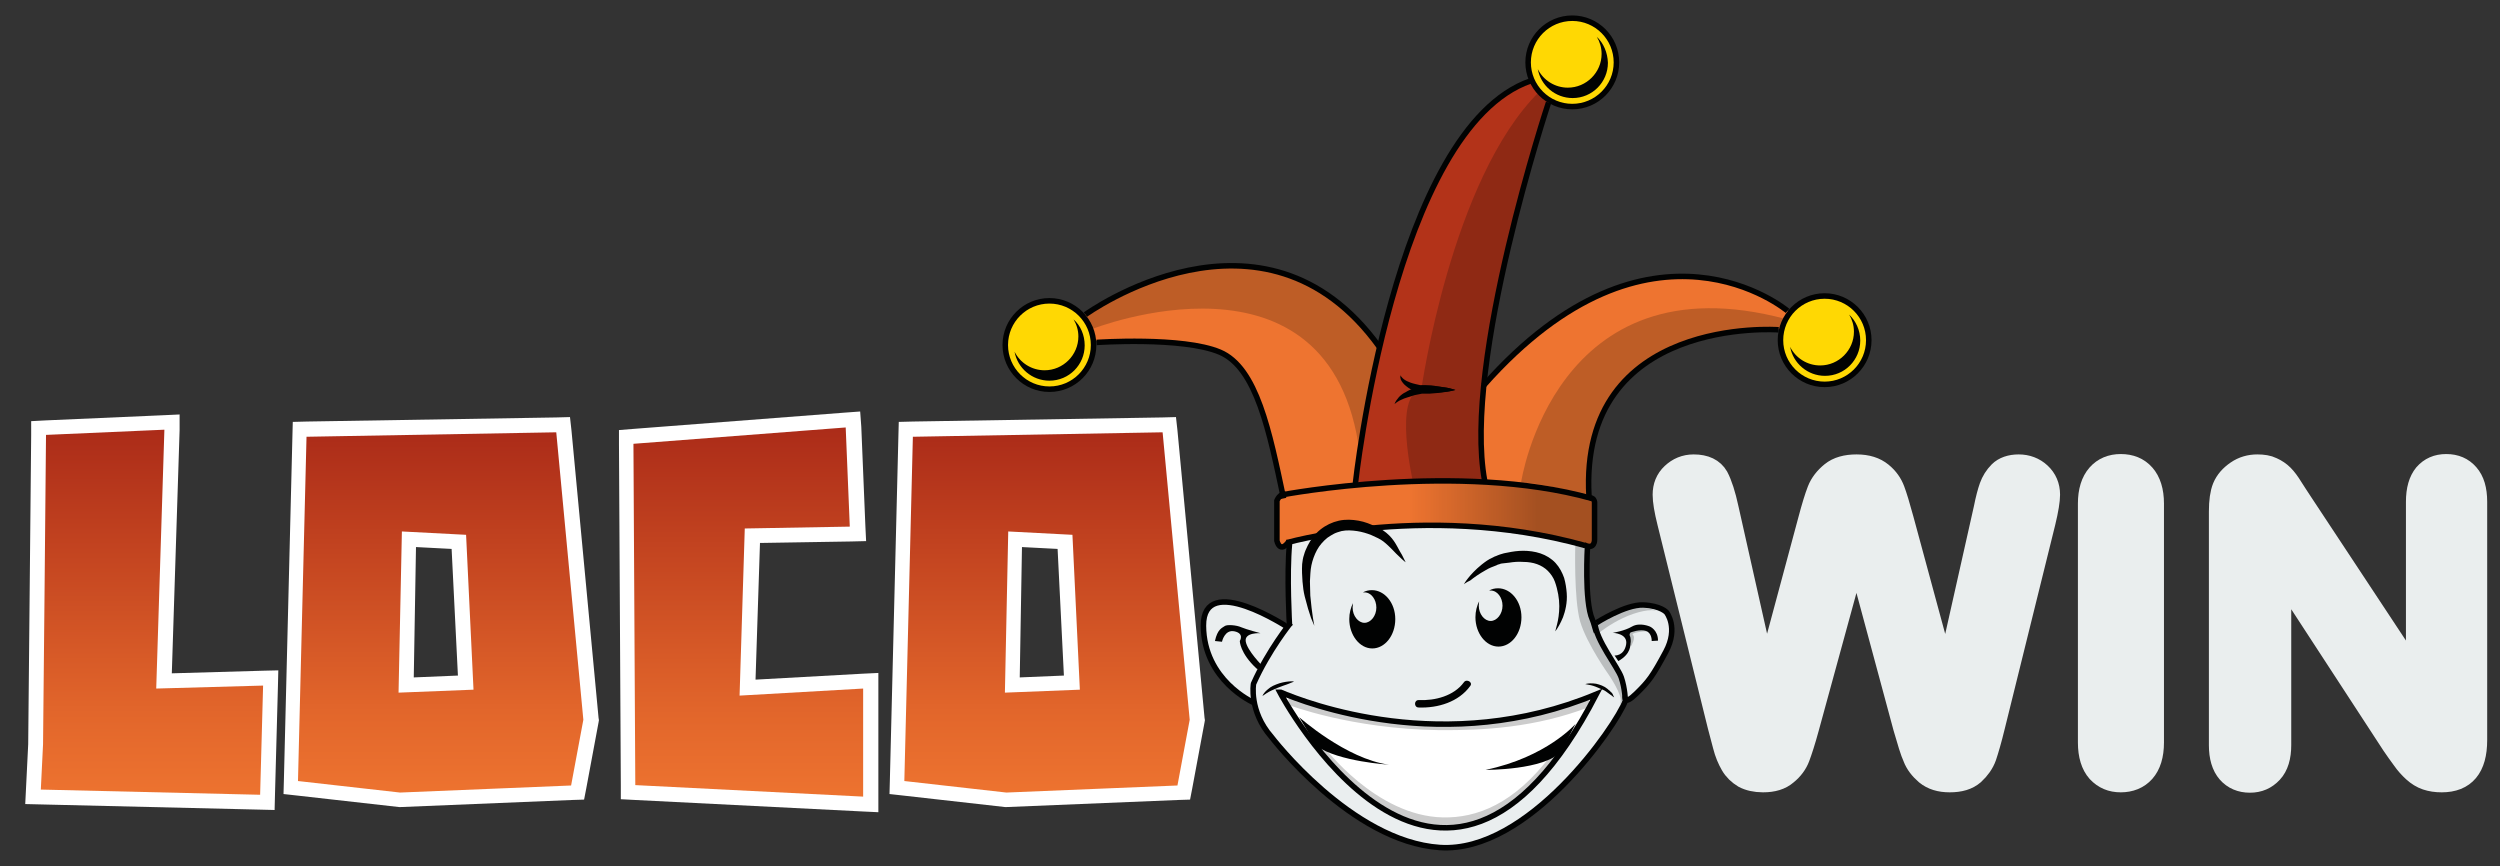 <svg width="906" height="314" viewBox="0 0 906 314" fill="none" xmlns="http://www.w3.org/2000/svg">
<rect x="0" y="0" width="906" height="314" fill="#333333" stroke="none"/>
<path d="M467.323 197.038C467.323 197.038 466.247 214.401 467.592 225.706L464.768 226.244C464.768 226.244 446.478 215.612 440.158 218.707C440.158 218.707 424.423 232.301 452.53 253.701L454.413 255.047L456.295 260.565L461.002 267.698C461.002 267.698 486.419 303.365 522.729 307.268C522.729 307.268 558.367 309.422 588.894 254.105C588.894 254.105 599.787 248.721 605.839 231.897C605.839 231.897 609.47 221.265 599.383 219.919C599.383 219.919 590.373 216.689 578.404 225.841L575.715 219.919C575.715 219.919 574.639 202.691 575.177 198.25C575.177 198.25 540.481 186.944 499.867 191.386L493.412 191.116L485.209 190.847L479.292 193.27L475.795 194.481L466.919 196.769L467.323 197.038Z" fill="#EAEEEF"/>
<path d="M464.363 250.875C464.363 250.875 520.039 276.313 578.672 251.548C578.672 251.548 557.693 300.001 522.997 300.001C522.863 300.001 491.932 301.616 464.363 250.875Z" fill="white"/>
<path d="M463.691 179.815C463.691 179.815 531.47 167.432 577.328 180.891L576.924 197.581L575.31 197.985C575.31 197.985 532.949 185.602 500.001 191.12L496.773 191.793C496.773 191.793 486.284 186.948 477.408 194.351L466.515 196.773C466.515 196.773 464.363 199.869 463.019 197.042L462.615 181.564C462.615 181.564 462.75 179.949 463.691 179.815Z" fill="#EE7430"/>
<path d="M661.244 139.298C670.082 139.298 677.247 132.127 677.247 123.282C677.247 114.436 670.082 107.266 661.244 107.266C652.405 107.266 645.24 114.436 645.24 123.282C645.24 132.127 652.405 139.298 661.244 139.298Z" fill="#FFD803"/>
<path d="M569.796 38.626C578.635 38.626 585.799 31.456 585.799 22.61C585.799 13.764 578.635 6.594 569.796 6.594C560.958 6.594 553.793 13.764 553.793 22.61C553.793 31.456 560.958 38.626 569.796 38.626Z" fill="#FFD803"/>
<path d="M380.314 141.048C389.152 141.048 396.317 133.877 396.317 125.032C396.317 116.186 389.152 109.016 380.314 109.016C371.475 109.016 364.311 116.186 364.311 125.032C364.311 133.877 371.475 141.048 380.314 141.048Z" fill="#FFD803"/>
<path d="M396.181 123.551C396.181 123.551 439.35 122.071 445.805 129.743C445.805 129.743 457.774 137.683 464.767 177.388V179.272L490.991 175.773C490.991 175.773 497.58 133.915 499.732 125.705C499.732 125.705 463.825 68.235 393.223 113.995L395.24 119.379L396.181 123.551Z" fill="#EE7430"/>
<path d="M538.06 174.297C538.06 174.297 535.774 146.302 537.791 139.707C537.791 139.707 591.583 73.219 647.931 112.655V114.539L645.779 119.384C645.779 119.384 573.428 113.193 575.983 179.815C575.849 179.815 567.915 176.316 538.06 174.297Z" fill="#EE7430"/>
<path d="M491.125 175.778C491.125 175.778 506.59 44.014 555.273 29.344C555.273 29.344 557.559 33.382 561.19 37.15C561.19 37.15 529.452 138.093 538.059 174.298L491.125 175.778Z" fill="#B33319"/>
<path opacity="0.2" d="M395.375 119.382C395.375 119.382 482.653 84.658 492.739 164.201C492.739 164.201 498.387 129.88 499.867 125.708C499.867 125.708 466.381 68.642 393.357 113.999C393.357 113.999 394.971 117.229 395.375 119.382Z" fill="#010202"/>
<path opacity="0.2" d="M512.104 174.832C512.104 174.832 504.708 142.799 515.063 141.318C515.063 141.318 525.821 64.736 557.828 33.242L561.19 37.145C561.19 37.145 531.066 125.571 538.059 174.293C538.059 174.293 514.794 172.813 512.104 174.832Z" fill="#010202"/>
<path opacity="0.2" d="M551.238 174.828C551.238 174.828 563.342 93.131 647.123 115.608C647.123 115.608 646.182 116.685 645.779 119.242C645.779 119.242 570.873 114.531 575.983 179.673C575.848 179.808 559.845 175.097 551.238 174.828Z" fill="#010202"/>
<path opacity="0.2" d="M570.873 197.711C570.873 197.711 570.336 216.957 572.622 225.167C575.042 233.377 583.111 244.683 583.111 244.683C583.111 244.683 588.087 251.951 587.28 254.508C586.473 257.065 590.508 251.009 585.935 243.337C585.935 243.337 577.598 230.82 575.446 221.533L574.908 198.249L570.873 197.711Z" fill="#010202"/>
<path opacity="0.2" d="M579.478 229.338C579.478 229.338 583.513 226.108 588.22 223.955C593.061 221.667 598.575 220.455 600.861 221.532C600.861 221.532 590.506 216.552 578.537 225.704L579.478 229.338Z" fill="#010202"/>
<path opacity="0.21" d="M591.18 234.051C591.18 234.051 592.928 231.09 591.717 230.013C591.717 230.013 590.911 229.474 594.676 228.936C594.676 228.936 596.29 228.667 597.231 228.936L595.617 227.859C595.617 227.859 590.507 228.667 590.373 228.667C590.238 228.667 588.355 229.34 588.355 229.34C588.355 229.474 590.507 232.705 590.507 232.705L590.776 233.916L591.18 234.051Z" fill="#010202"/>
<path opacity="0.2" d="M466.918 255.451C466.918 255.451 489.645 264.199 521.517 264.603C537.79 264.738 556.482 263.661 575.848 256.259V252.894C575.848 252.894 522.997 277.524 466.918 250.875V255.451Z" fill="#010202"/>
<path opacity="0.2" d="M479.83 270.656C479.83 270.656 498.523 295.69 522.864 296.228C535.102 296.498 548.819 291.383 562.132 273.617L563.881 274.156C563.881 274.156 526.898 332.837 478.754 271.733L479.83 270.656Z" fill="#010202"/>
<path opacity="0.31" d="M463.691 179.815C463.691 179.815 531.47 167.432 577.328 180.891L576.924 197.581L575.31 197.985C575.31 197.985 532.949 185.602 500.001 191.12L496.773 191.793C496.773 191.793 486.284 186.948 477.408 194.351L466.515 196.773C466.515 196.773 464.363 199.869 463.019 197.042L462.615 181.564C462.615 181.564 462.75 179.949 463.691 179.815Z" fill="url(#paint0_linear_2022_5532)"/>
<path d="M465.171 180.626C460.061 156.534 455.488 133.25 442.04 127.597C428.592 121.945 397.393 124.098 397.393 124.098" stroke="#010202" stroke-width="2" stroke-miterlimit="10"/>
<path d="M393.357 113.999C393.357 113.999 457.774 67.296 499.867 125.708" stroke="#010202" stroke-width="2" stroke-miterlimit="10"/>
<path d="M491.125 175.778C491.125 175.778 504.977 46.706 554.6 29.344" stroke="#010202" stroke-width="2" stroke-miterlimit="10"/>
<path d="M561.19 37.148C561.19 37.148 529.991 131.227 538.06 174.296" stroke="#010202" stroke-width="2" stroke-miterlimit="10"/>
<path d="M647.796 112.655C647.796 112.655 598.442 71.067 537.656 139.708" stroke="#010202" stroke-width="2" stroke-miterlimit="10"/>
<path d="M644.569 119.52C644.569 119.52 572.083 114.137 575.849 179.952" stroke="#010202" stroke-width="2" stroke-miterlimit="10"/>
<path d="M575.848 180.622C577.596 179.949 577.865 181.968 577.865 181.968V195.561C577.865 195.561 578 199.464 574.1 197.446" stroke="#010202" stroke-width="2" stroke-miterlimit="10"/>
<path d="M467.188 196.104C463.826 200.949 462.75 195.969 462.75 195.969V181.434C462.75 181.434 463.96 178.473 465.978 179.28" stroke="#010202" stroke-width="2" stroke-miterlimit="10"/>
<path d="M574.503 197.713C544.648 189.368 516.004 189.503 495.697 191.522" stroke="#010202" stroke-width="2" stroke-miterlimit="10"/>
<path d="M479.426 193.812C471.222 195.293 466.381 196.639 466.381 196.639" stroke="#010202" stroke-width="2" stroke-miterlimit="10"/>
<path d="M464.902 179.279C464.902 179.279 528.781 167.166 576.791 180.625" stroke="#010202" stroke-width="2" stroke-miterlimit="10"/>
<path d="M670.121 114C671.197 115.75 671.869 117.903 671.869 120.191C671.869 126.921 666.355 132.439 659.631 132.439C654.924 132.439 650.755 129.747 648.738 125.709C649.814 131.631 655.059 136.207 661.379 136.207C668.507 136.207 674.155 130.42 674.155 123.421C674.155 119.653 672.541 116.288 670.121 114Z" fill="#010202"/>
<path d="M661.244 139.298C670.082 139.298 677.247 132.127 677.247 123.282C677.247 114.436 670.082 107.266 661.244 107.266C652.405 107.266 645.24 114.436 645.24 123.282C645.24 132.127 652.405 139.298 661.244 139.298Z" stroke="#010202" stroke-width="2" stroke-miterlimit="10"/>
<path d="M578.674 13.328C579.749 15.078 580.422 17.231 580.422 19.519C580.422 26.249 574.908 31.767 568.184 31.767C563.477 31.767 559.308 29.075 557.291 25.038C558.367 30.959 563.612 35.536 569.932 35.536C577.06 35.536 582.708 29.748 582.708 22.75C582.573 18.981 581.094 15.616 578.674 13.328Z" fill="#010202"/>
<path d="M569.796 38.626C578.635 38.626 585.799 31.456 585.799 22.61C585.799 13.764 578.635 6.594 569.796 6.594C560.958 6.594 553.793 13.764 553.793 22.61C553.793 31.456 560.958 38.626 569.796 38.626Z" stroke="#010202" stroke-width="2" stroke-miterlimit="10"/>
<path d="M389.054 115.75C390.13 117.5 390.803 119.653 390.803 121.941C390.803 128.671 385.289 134.189 378.565 134.189C373.858 134.189 369.689 131.497 367.672 127.459C368.748 133.381 373.992 137.957 380.313 137.957C387.441 137.957 393.089 132.17 393.089 125.171C393.089 121.403 391.61 118.038 389.054 115.75Z" fill="#010202"/>
<path d="M380.314 141.048C389.152 141.048 396.317 133.877 396.317 125.032C396.317 116.186 389.152 109.016 380.314 109.016C371.475 109.016 364.311 116.186 364.311 125.032C364.311 133.877 371.475 141.048 380.314 141.048Z" stroke="#010202" stroke-width="2" stroke-miterlimit="10"/>
<path d="M527.436 141.321C527.436 141.321 526.091 141.725 523.939 141.994C522.863 142.129 521.653 142.263 520.443 142.263C519.098 142.263 517.753 142.263 516.408 142.263H515.332H514.794H514.391L514.122 142.129C513.45 141.994 512.777 141.725 512.105 141.456C511.432 141.187 510.894 140.917 510.357 140.514C509.819 140.11 509.281 139.706 508.877 139.302C508.474 138.898 508.205 138.495 507.936 138.091C507.667 137.687 507.532 137.283 507.532 137.014C507.398 136.745 507.532 136.476 507.532 136.207C507.532 136.072 507.532 135.938 507.532 135.938C507.532 135.938 507.532 136.072 507.667 136.207C507.801 136.341 507.801 136.61 508.07 136.745C508.205 137.014 508.474 137.149 508.743 137.418C509.012 137.687 509.415 137.822 509.819 138.091C510.626 138.495 511.701 138.899 512.912 139.168C513.45 139.302 514.122 139.437 514.66 139.571H514.929H515.063H515.601H516.677C518.022 139.571 519.501 139.706 520.712 139.975C522.056 140.11 523.267 140.379 524.208 140.514C526.091 140.783 527.436 141.321 527.436 141.321Z" fill="#010202"/>
<path d="M527.436 141.316C526.36 141.586 525.419 141.855 524.343 141.989C523.267 142.124 522.326 142.259 521.25 142.393C520.174 142.528 519.232 142.528 518.157 142.662C517.081 142.662 516.139 142.662 515.064 142.662H515.333L513.988 142.932L512.643 143.201C511.836 143.47 510.895 143.739 510.088 144.008C509.684 144.143 509.281 144.277 508.877 144.412C508.474 144.547 508.071 144.816 507.667 144.95C507.264 145.085 506.86 145.354 506.457 145.623C506.053 145.893 505.65 146.162 505.381 146.431L505.65 145.758C505.784 145.489 505.919 145.354 506.053 145.085C506.322 144.681 506.726 144.277 506.995 143.874C507.667 143.201 508.474 142.528 509.415 142.124C510.222 141.586 511.164 141.182 512.105 140.778C512.508 140.643 513.046 140.374 513.45 140.24C513.988 140.105 514.391 139.971 514.929 139.836H515.064H515.198H518.291C519.367 139.836 520.308 139.971 521.384 140.105C522.46 140.24 523.401 140.374 524.477 140.509C525.419 140.778 526.494 141.047 527.436 141.316Z" fill="#010202"/>
<path d="M530.529 211.715C530.529 211.715 530.933 210.907 532.009 209.561C532.547 208.888 533.219 208.081 534.026 207.273C534.833 206.466 535.774 205.524 536.984 204.581C538.195 203.639 539.405 202.697 541.019 202.024C541.422 201.755 541.826 201.62 542.229 201.486C542.633 201.351 543.036 201.082 543.574 200.947C543.977 200.813 544.515 200.678 544.919 200.544C545.322 200.409 545.726 200.409 546.264 200.275C548.146 199.871 550.029 199.602 552.046 199.602C554.064 199.602 556.215 199.871 558.232 200.544C560.25 201.217 562.267 202.428 563.746 204.043C565.225 205.658 566.167 207.542 566.839 209.427C567.377 211.311 567.646 213.195 567.781 214.945C567.915 216.695 567.781 218.31 567.512 219.79C567.243 221.271 566.839 222.617 566.436 223.693C566.032 224.77 565.494 225.712 565.091 226.52C564.284 228 563.612 228.808 563.612 228.808C563.612 228.808 563.881 227.866 564.284 226.251C564.688 224.635 565.091 222.347 565.091 219.656C565.091 218.31 564.956 216.829 564.688 215.349C564.419 213.868 564.015 212.253 563.477 210.773C562.939 209.292 561.998 207.946 560.922 206.869C559.846 205.793 558.501 204.985 557.022 204.447C555.543 203.908 553.795 203.639 552.046 203.639C550.298 203.505 548.55 203.639 546.936 203.908C546.533 203.908 546.129 204.043 545.726 204.043C545.322 204.043 544.919 204.178 544.515 204.178C544.112 204.178 543.708 204.312 543.44 204.447C543.036 204.581 542.767 204.581 542.364 204.851C540.884 205.389 539.54 205.927 538.464 206.6C536.043 207.946 534.16 209.292 532.815 210.369C531.336 211.042 530.529 211.715 530.529 211.715Z" fill="#010202"/>
<path d="M509.416 203.773C509.416 203.773 508.474 203.1 507.13 201.754C506.457 201.081 505.516 200.274 504.575 199.197C503.633 198.255 502.557 197.178 501.347 196.236C500.137 195.294 498.792 194.755 497.044 193.948C495.43 193.275 493.547 192.737 491.799 192.467C489.916 192.198 488.033 192.064 486.151 192.467C485.209 192.737 484.268 193.006 483.461 193.41C482.654 193.813 481.847 194.352 481.04 194.89C479.561 196.101 478.216 197.582 477.275 199.332C476.333 201.081 475.661 202.965 475.258 204.85C474.854 206.734 474.854 208.753 474.72 210.637C474.72 212.521 474.854 214.271 474.854 215.886C475.123 219.116 475.527 221.943 475.795 223.827C476.064 225.711 476.333 226.788 476.333 226.788C476.333 226.788 475.795 225.711 475.123 223.962C474.451 222.077 473.644 219.386 472.837 216.155C472.433 214.54 472.165 212.656 472.03 210.772C471.896 208.753 471.761 206.734 471.896 204.446C472.03 203.369 472.165 202.158 472.568 201.081C472.837 200.004 473.375 198.793 473.913 197.716C474.989 195.563 476.468 193.544 478.485 191.929C480.502 190.314 482.789 189.237 485.209 188.699C487.63 188.16 490.051 188.295 492.337 188.699C494.623 189.103 496.64 189.91 498.523 190.852C499.061 191.121 499.464 191.256 499.868 191.525L500.54 191.794C500.809 191.929 500.944 192.064 501.212 192.198C502.019 192.737 502.826 193.41 503.499 194.082C504.843 195.428 505.65 196.774 506.323 197.986C506.995 199.197 507.533 200.274 508.071 201.081C508.878 202.696 509.416 203.773 509.416 203.773Z" fill="#010202"/>
<path d="M542.901 213.195C541.69 213.195 540.614 213.464 539.673 214.003H540.211C542.632 214.003 544.514 216.56 544.514 219.521C544.514 222.482 542.497 225.039 540.211 225.039C537.925 225.039 535.908 222.482 535.908 219.521C535.908 218.983 536.042 218.444 536.042 217.906C535.235 219.521 534.697 221.54 534.697 223.693C534.697 229.481 538.463 234.326 543.035 234.326C547.607 234.326 551.373 229.615 551.373 223.693C551.373 217.771 547.473 213.195 542.901 213.195Z" fill="#010202"/>
<path d="M497.178 213.867C495.968 213.867 494.892 214.136 493.95 214.675H494.488C496.909 214.675 498.792 217.232 498.792 220.193C498.792 223.154 496.775 225.711 494.488 225.711C492.202 225.711 490.185 223.154 490.185 220.193C490.185 219.655 490.319 219.116 490.319 218.578C489.513 220.193 488.975 222.212 488.975 224.365C488.975 230.153 492.74 234.998 497.312 234.998C501.885 234.998 505.65 230.287 505.65 224.365C505.65 218.443 501.75 213.867 497.178 213.867Z" fill="#010202"/>
<path d="M467.322 226.784C467.322 226.784 466.246 208.21 467.322 197.039" stroke="#010202" stroke-width="2" stroke-miterlimit="10"/>
<path d="M454.144 254.512C454.144 254.512 436.258 246.571 436.123 226.786C435.989 207.001 466.92 227.459 466.92 227.459" stroke="#010202" stroke-width="2" stroke-miterlimit="10"/>
<path d="M440.291 232.304L442.846 232.573C442.846 232.573 443.788 227.997 447.419 228.805C451.05 229.612 449.301 232.304 449.301 232.304C449.301 232.304 449.301 236.611 455.353 242.264L456.832 242.937L457.37 241.187C457.37 241.187 451.991 235.803 451.453 232.439C450.915 229.074 456.832 229.478 456.832 229.478C456.832 229.478 451.722 228.132 449.839 227.324C448.091 226.517 444.594 226.248 443.788 226.92C442.846 227.593 441.232 227.997 440.291 232.304Z" fill="#010202"/>
<path d="M578.539 225.71C578.539 225.71 589.029 218.981 595.484 219.25C601.939 219.519 603.956 221.942 603.956 221.942C603.956 221.942 608.394 227.46 603.687 236.208C598.98 244.957 597.635 246.841 592.929 251.417C588.222 255.993 589.029 252.359 589.029 252.359" stroke="#010202" stroke-width="2" stroke-miterlimit="10"/>
<path d="M585.127 237.552C585.127 237.552 588.49 237.821 589.296 233.649C590.103 229.476 584.455 229.342 584.455 229.342C584.455 229.342 588.758 228.669 591.448 227.054C594.272 225.439 597.903 227.054 597.903 227.054C597.903 227.054 600.862 228.265 600.862 232.168L598.576 232.303C598.576 232.303 598.71 229.476 596.558 228.669C594.407 227.861 590.91 229.207 590.91 229.207C590.91 229.207 590.372 229.746 590.641 230.419C591.045 231.091 591.045 232.707 590.91 233.11C590.776 233.514 591.314 236.879 586.472 239.571L585.127 237.552Z" fill="#010202"/>
<path d="M575.312 197.984C575.312 197.984 574.101 217.904 577.06 224.499C577.463 225.306 578.27 228.536 578.539 229.075" stroke="#010202" stroke-width="2" stroke-miterlimit="10"/>
<path d="M467.725 225.711C467.725 225.711 459.656 235.671 454.277 247.784C454.277 247.784 452.529 257.609 460.732 267.03C460.732 267.03 489.646 304.985 521.787 307.138C553.928 309.292 585.8 262.858 589.027 253.975C589.027 253.975 588.893 249.399 587.548 245.496C586.203 241.593 578.269 231.902 578 225.711" stroke="#010202" stroke-width="2" stroke-miterlimit="10"/>
<path d="M514.122 256.397C521.115 256.666 528.646 254.378 532.815 248.591C533.891 247.245 531.47 245.899 530.528 247.245C526.897 252.225 520.039 253.975 514.122 253.705C512.373 253.705 512.373 256.397 514.122 256.397Z" fill="#010202"/>
<path d="M464.095 250.875H463.826C463.826 250.875 521.788 360.97 578.539 251.548C523.67 274.428 473.374 254.778 464.095 250.875Z" stroke="#010202" stroke-width="2" stroke-miterlimit="10"/>
<path d="M457.506 252.223C457.506 252.223 457.775 251.415 458.716 250.473C459.12 250.069 459.792 249.531 460.33 249.127C461.002 248.724 461.675 248.32 462.482 248.051C464.095 247.378 465.709 247.108 466.92 246.974C468.13 246.839 468.937 246.974 468.937 246.974C468.937 246.974 468.802 247.108 468.399 247.243C468.13 247.378 467.592 247.512 467.054 247.781C466.516 248.051 465.844 248.185 465.171 248.454C464.768 248.589 464.499 248.724 464.095 248.858C463.692 248.993 463.423 249.127 463.02 249.262C462.347 249.531 461.54 249.935 460.868 250.204C460.195 250.473 459.658 250.877 459.12 251.146C458.178 251.819 457.506 252.223 457.506 252.223Z" fill="#010202"/>
<path d="M574.504 247.918C574.504 247.918 575.311 247.648 576.387 247.648C576.925 247.648 577.597 247.648 578.404 247.783C579.076 247.918 579.883 248.187 580.556 248.456C581.228 248.725 581.9 249.129 582.573 249.667C582.842 249.936 583.111 250.206 583.38 250.34C583.649 250.609 583.783 250.879 584.052 251.013C584.455 251.417 584.59 251.955 584.724 252.225C584.859 252.494 584.993 252.763 584.993 252.763C584.993 252.763 584.859 252.628 584.59 252.494C584.321 252.224 583.918 251.955 583.514 251.686C583.111 251.417 582.573 251.013 582.035 250.609C581.497 250.206 580.825 249.936 580.152 249.667C579.48 249.398 578.807 249.129 578.269 248.86C577.597 248.591 577.059 248.456 576.521 248.321C575.176 248.052 574.504 247.918 574.504 247.918Z" fill="#010202"/>
<path d="M538.328 279.01C538.328 279.01 559.845 279.144 565.762 272.28L571.007 262.32C571.007 262.32 560.518 274.433 538.328 279.01Z" fill="#010202"/>
<path d="M503.363 277.118C503.363 277.118 485.208 276.042 477.139 270.389L470.818 259.891C470.818 259.891 487.897 275.099 503.363 277.118Z" fill="#010202"/>
<path d="M11.969 288.833L12.91 269.721C12.91 268.779 13.986 162.722 13.986 157.742V155.185L62.399 153.031L59.441 246.841L98.037 245.764L96.826 290.852L11.969 288.833Z" fill="url(#paint1_linear_2022_5532)"/>
<path d="M59.575 155.721L56.616 249.531L95.347 248.454L94.271 288.024L14.793 286.14L15.6 269.72C15.6 269.72 16.675 162.585 16.675 157.606L59.575 155.721ZM65.089 150.203L59.306 150.472L16.407 152.357L11.296 152.626V157.74C11.296 162.585 10.22 265.682 10.22 269.72L9.413 286.005L9.145 291.389L14.658 291.523L94.137 293.408L99.516 293.542L99.65 288.159L100.726 248.589L100.861 242.936L95.213 243.071L62.265 244.013L65.089 155.856V150.203Z" fill="white"/>
<path d="M105.434 285.196L108.661 155.451L204.143 153.836L214.229 260.836L209.388 287.081L144.971 289.638L105.434 285.196ZM147.257 248.319L168.774 247.511L166.354 196.501L148.199 195.559L147.257 248.319Z" fill="url(#paint2_linear_2022_5532)"/>
<path d="M201.588 156.667L211.405 260.84L206.967 284.662L144.971 287.22L107.989 283.047L111.082 158.282L201.588 156.667ZM144.433 251.015L171.599 249.938L168.909 193.814L145.644 192.602L144.433 251.015ZM206.564 151.148L201.588 151.283L111.216 152.764L106.106 152.898L105.972 158.013L102.879 282.778L102.744 287.758L107.585 288.296L144.568 292.469H144.971H145.375L207.371 289.911L211.674 289.777L212.481 285.605L216.919 261.782L217.053 260.974L216.919 260.167L207.102 155.994L206.564 151.148ZM149.947 245.496L150.754 198.255L163.664 198.928L165.95 244.824L149.947 245.496Z" fill="white"/>
<path d="M227.542 287.08L226.869 158.277L309.172 152.086L310.785 193.54L272.593 194.213L270.844 249.26L315.492 246.703V291.522L227.542 287.08Z" fill="url(#paint3_linear_2022_5532)"/>
<path d="M306.482 154.912L307.962 190.848L269.904 191.521L268.021 252.087L312.803 249.53V288.696L230.232 284.523L229.559 160.834L306.482 154.912ZM311.727 149.125L306.214 149.529L229.29 155.451L224.314 155.855V160.834L224.987 284.523V289.638L230.097 289.907L312.669 294.079L318.317 294.348V288.696V249.53V243.877L312.669 244.146L273.804 246.299L275.417 196.77L308.365 196.232L313.879 196.097L313.61 190.579L312.131 154.643L311.727 149.125Z" fill="white"/>
<path d="M325.041 285.196L328.269 155.451L423.75 153.836L433.836 260.836L428.995 287.081L364.578 289.638L325.041 285.196ZM366.865 248.319L388.382 247.511L385.961 196.501L367.806 195.559L366.865 248.319Z" fill="url(#paint4_linear_2022_5532)"/>
<path d="M421.33 156.667L431.147 260.84L426.709 284.662L364.713 287.22L327.731 283.047L330.824 158.282L421.33 156.667ZM364.175 251.015L391.34 249.938L388.651 193.814L365.386 192.602L364.175 251.015ZM426.171 151.148L421.195 151.283L330.824 152.764L325.714 152.898L325.579 158.013L322.486 282.778L322.352 287.758L327.193 288.296L364.175 292.469H364.579H364.982L426.978 289.911L431.281 289.777L432.088 285.605L436.526 261.782L436.661 260.974L436.526 260.167L426.709 155.994L426.171 151.148ZM369.554 245.496L370.361 198.255L383.272 198.928L385.558 244.824L369.554 245.496Z" fill="white"/>
<path d="M690.562 263.395L672.81 197.58L654.79 263.395C653.445 268.375 652.235 272.009 651.428 274.162C650.621 276.316 649.142 278.334 647.124 279.95C645.107 281.699 642.417 282.507 638.921 282.507C636.231 282.507 633.945 281.968 632.197 281.026C630.449 279.95 628.969 278.604 627.894 276.719C626.818 274.835 625.876 272.682 625.204 269.99C624.532 267.433 623.859 265.01 623.321 262.857L605.032 188.966C603.956 184.659 603.418 181.429 603.418 179.141C603.418 176.315 604.359 173.892 606.377 172.008C608.394 170.124 610.814 169.047 613.773 169.047C617.807 169.047 620.497 170.393 621.976 172.95C623.321 175.507 624.532 179.276 625.607 184.256L639.997 248.321L656.135 188.293C657.345 183.717 658.421 180.218 659.362 177.795C660.303 175.373 661.917 173.354 664.069 171.604C666.221 169.854 669.179 169.047 672.81 169.047C676.576 169.047 679.4 169.989 681.552 171.739C683.703 173.488 685.048 175.507 685.855 177.661C686.662 179.814 687.738 183.313 689.083 188.293L705.355 248.321L719.744 184.256C720.417 180.891 721.089 178.334 721.761 176.449C722.434 174.565 723.51 172.815 724.989 171.335C726.468 169.854 728.754 169.047 731.579 169.047C734.403 169.047 736.958 169.989 738.975 171.873C740.992 173.758 742.068 176.18 742.068 179.141C742.068 181.16 741.53 184.525 740.454 188.966L722.165 262.857C720.955 267.836 719.879 271.47 719.072 273.893C718.265 276.181 716.786 278.2 714.903 279.95C712.886 281.699 710.196 282.507 706.565 282.507C703.203 282.507 700.513 281.699 698.362 279.95C696.344 278.2 694.865 276.316 694.058 274.162C693.117 272.278 692.041 268.644 690.562 263.395Z" fill="#EAEEEE"/>
<path d="M757.533 269.048V182.506C757.533 178.064 758.609 174.7 760.626 172.412C762.643 170.124 765.333 169.047 768.561 169.047C771.923 169.047 774.612 170.124 776.63 172.412C778.647 174.7 779.723 178.064 779.723 182.506V269.048C779.723 273.624 778.647 276.989 776.63 279.277C774.612 281.565 771.788 282.641 768.561 282.641C765.333 282.641 762.778 281.565 760.626 279.277C758.609 276.989 757.533 273.624 757.533 269.048Z" fill="#EAEEEE"/>
<path d="M833.648 182.371L876.413 247.109V181.833C876.413 177.526 877.355 174.43 879.103 172.277C880.986 170.124 883.407 169.047 886.5 169.047C889.727 169.047 892.148 170.124 894.03 172.277C895.913 174.43 896.855 177.526 896.855 181.833V268.24C896.855 277.931 892.82 282.641 884.886 282.641C882.869 282.641 881.12 282.372 879.507 281.834C877.893 281.295 876.413 280.353 875.069 279.142C873.724 277.931 872.379 276.45 871.169 274.701C869.958 273.085 868.748 271.336 867.538 269.586L825.848 205.656V269.99C825.848 274.162 824.907 277.392 822.89 279.546C820.873 281.699 818.452 282.776 815.359 282.776C812.266 282.776 809.711 281.699 807.828 279.546C805.945 277.392 805.004 274.162 805.004 270.124V185.332C805.004 181.698 805.407 178.872 806.214 176.853C807.156 174.565 808.769 172.815 810.921 171.335C813.073 169.854 815.493 169.181 818.049 169.181C820.066 169.181 821.814 169.451 823.159 170.124C824.638 170.797 825.849 171.604 826.924 172.681C828 173.758 829.076 175.238 830.152 176.988C831.228 178.603 832.438 180.487 833.648 182.371Z" fill="#EAEEEE"/>
<path d="M690.562 263.528L672.81 197.713L654.79 263.528C653.445 268.508 652.235 272.142 651.428 274.295C650.621 276.448 649.142 278.467 647.124 280.082C645.107 281.832 642.417 282.64 638.921 282.64C636.231 282.64 633.945 282.101 632.197 281.159C630.449 280.082 628.969 278.736 627.894 276.852C626.818 274.968 625.876 272.814 625.204 270.123C624.532 267.565 623.859 265.143 623.321 262.989L605.032 189.099C603.956 184.792 603.418 181.562 603.418 179.274C603.418 176.448 604.359 174.025 606.377 172.141C608.394 170.256 610.814 169.18 613.773 169.18C617.807 169.18 620.497 170.526 621.976 173.083C623.321 175.64 624.532 179.409 625.607 184.388L639.997 248.454L656.135 188.426C657.345 183.85 658.421 180.351 659.362 177.928C660.303 175.505 661.917 173.487 664.069 171.737C666.221 169.987 669.179 169.18 672.81 169.18C676.576 169.18 679.4 170.122 681.552 171.872C683.703 173.621 685.048 175.64 685.855 177.794C686.662 179.947 687.738 183.446 689.083 188.426L705.355 248.454L719.744 184.388C720.417 181.024 721.089 178.466 721.761 176.582C722.434 174.698 723.51 172.948 724.989 171.468C726.468 169.987 728.754 169.18 731.579 169.18C734.403 169.18 736.958 170.122 738.975 172.006C740.992 173.89 742.068 176.313 742.068 179.274C742.068 181.293 741.53 184.658 740.454 189.099L722.165 262.989C720.955 267.969 719.879 271.603 719.072 274.026C718.265 276.314 716.786 278.333 714.903 280.082C712.886 281.832 710.196 282.64 706.565 282.64C703.203 282.64 700.513 281.832 698.362 280.082C696.344 278.333 694.865 276.448 694.058 274.295C693.117 272.276 692.041 268.642 690.562 263.528Z" stroke="#EAEEEE" stroke-width="9" stroke-miterlimit="10"/>
<path d="M757.533 269.048V182.506C757.533 178.064 758.609 174.7 760.626 172.412C762.643 170.124 765.333 169.047 768.561 169.047C771.923 169.047 774.612 170.124 776.63 172.412C778.647 174.7 779.723 178.064 779.723 182.506V269.048C779.723 273.624 778.647 276.989 776.63 279.277C774.612 281.565 771.788 282.641 768.561 282.641C765.333 282.641 762.778 281.565 760.626 279.277C758.609 276.989 757.533 273.624 757.533 269.048Z" stroke="#EAEEEE" stroke-width="9" stroke-miterlimit="10"/>
<path d="M833.648 182.371L876.413 247.109V181.833C876.413 177.526 877.355 174.43 879.103 172.277C880.986 170.124 883.407 169.047 886.5 169.047C889.727 169.047 892.148 170.124 894.03 172.277C895.913 174.43 896.855 177.526 896.855 181.833V268.24C896.855 277.931 892.82 282.641 884.886 282.641C882.869 282.641 881.12 282.372 879.507 281.834C877.893 281.295 876.413 280.353 875.069 279.142C873.724 277.931 872.379 276.45 871.169 274.701C869.958 273.085 868.748 271.336 867.538 269.586L825.848 205.656V269.99C825.848 274.162 824.907 277.392 822.89 279.546C820.873 281.699 818.452 282.776 815.359 282.776C812.266 282.776 809.711 281.699 807.828 279.546C805.945 277.392 805.004 274.162 805.004 270.124V185.332C805.004 181.698 805.407 178.872 806.214 176.853C807.156 174.565 808.769 172.815 810.921 171.335C813.073 169.854 815.493 169.181 818.049 169.181C820.066 169.181 821.814 169.451 823.159 170.124C824.638 170.797 825.849 171.604 826.924 172.681C828 173.758 829.076 175.238 830.152 176.988C831.228 178.737 832.438 180.487 833.648 182.371Z" stroke="#EAEEEE" stroke-width="9" stroke-miterlimit="10"/>
<defs>
<linearGradient id="paint0_linear_2022_5532" x1="489.553" y1="186.486" x2="576.63" y2="186.486" gradientUnits="userSpaceOnUse">
<stop offset="0.243" stop-opacity="0"/>
<stop offset="0.776"/>
</linearGradient>
<linearGradient id="paint1_linear_2022_5532" x1="55.003" y1="290.914" x2="55.003" y2="153.093" gradientUnits="userSpaceOnUse">
<stop stop-color="#EE7430"/>
<stop offset="0.235" stop-color="#E2662B"/>
<stop offset="0.662" stop-color="#C34420"/>
<stop offset="1" stop-color="#AA2A18"/>
</linearGradient>
<linearGradient id="paint2_linear_2022_5532" x1="159.831" y1="289.7" x2="159.831" y2="153.898" gradientUnits="userSpaceOnUse">
<stop stop-color="#EE7430"/>
<stop offset="0.235" stop-color="#E2662B"/>
<stop offset="0.662" stop-color="#C34420"/>
<stop offset="1" stop-color="#AA2A18"/>
</linearGradient>
<linearGradient id="paint3_linear_2022_5532" x1="271.181" y1="291.583" x2="271.181" y2="152.148" gradientUnits="userSpaceOnUse">
<stop stop-color="#EE7430"/>
<stop offset="0.235" stop-color="#E2662B"/>
<stop offset="0.662" stop-color="#C34420"/>
<stop offset="1" stop-color="#AA2A18"/>
</linearGradient>
<linearGradient id="paint4_linear_2022_5532" x1="379.439" y1="289.7" x2="379.439" y2="153.898" gradientUnits="userSpaceOnUse">
<stop stop-color="#EE7430"/>
<stop offset="0.235" stop-color="#E2662B"/>
<stop offset="0.662" stop-color="#C34420"/>
<stop offset="1" stop-color="#AA2A18"/>
</linearGradient>
</defs>
</svg>
